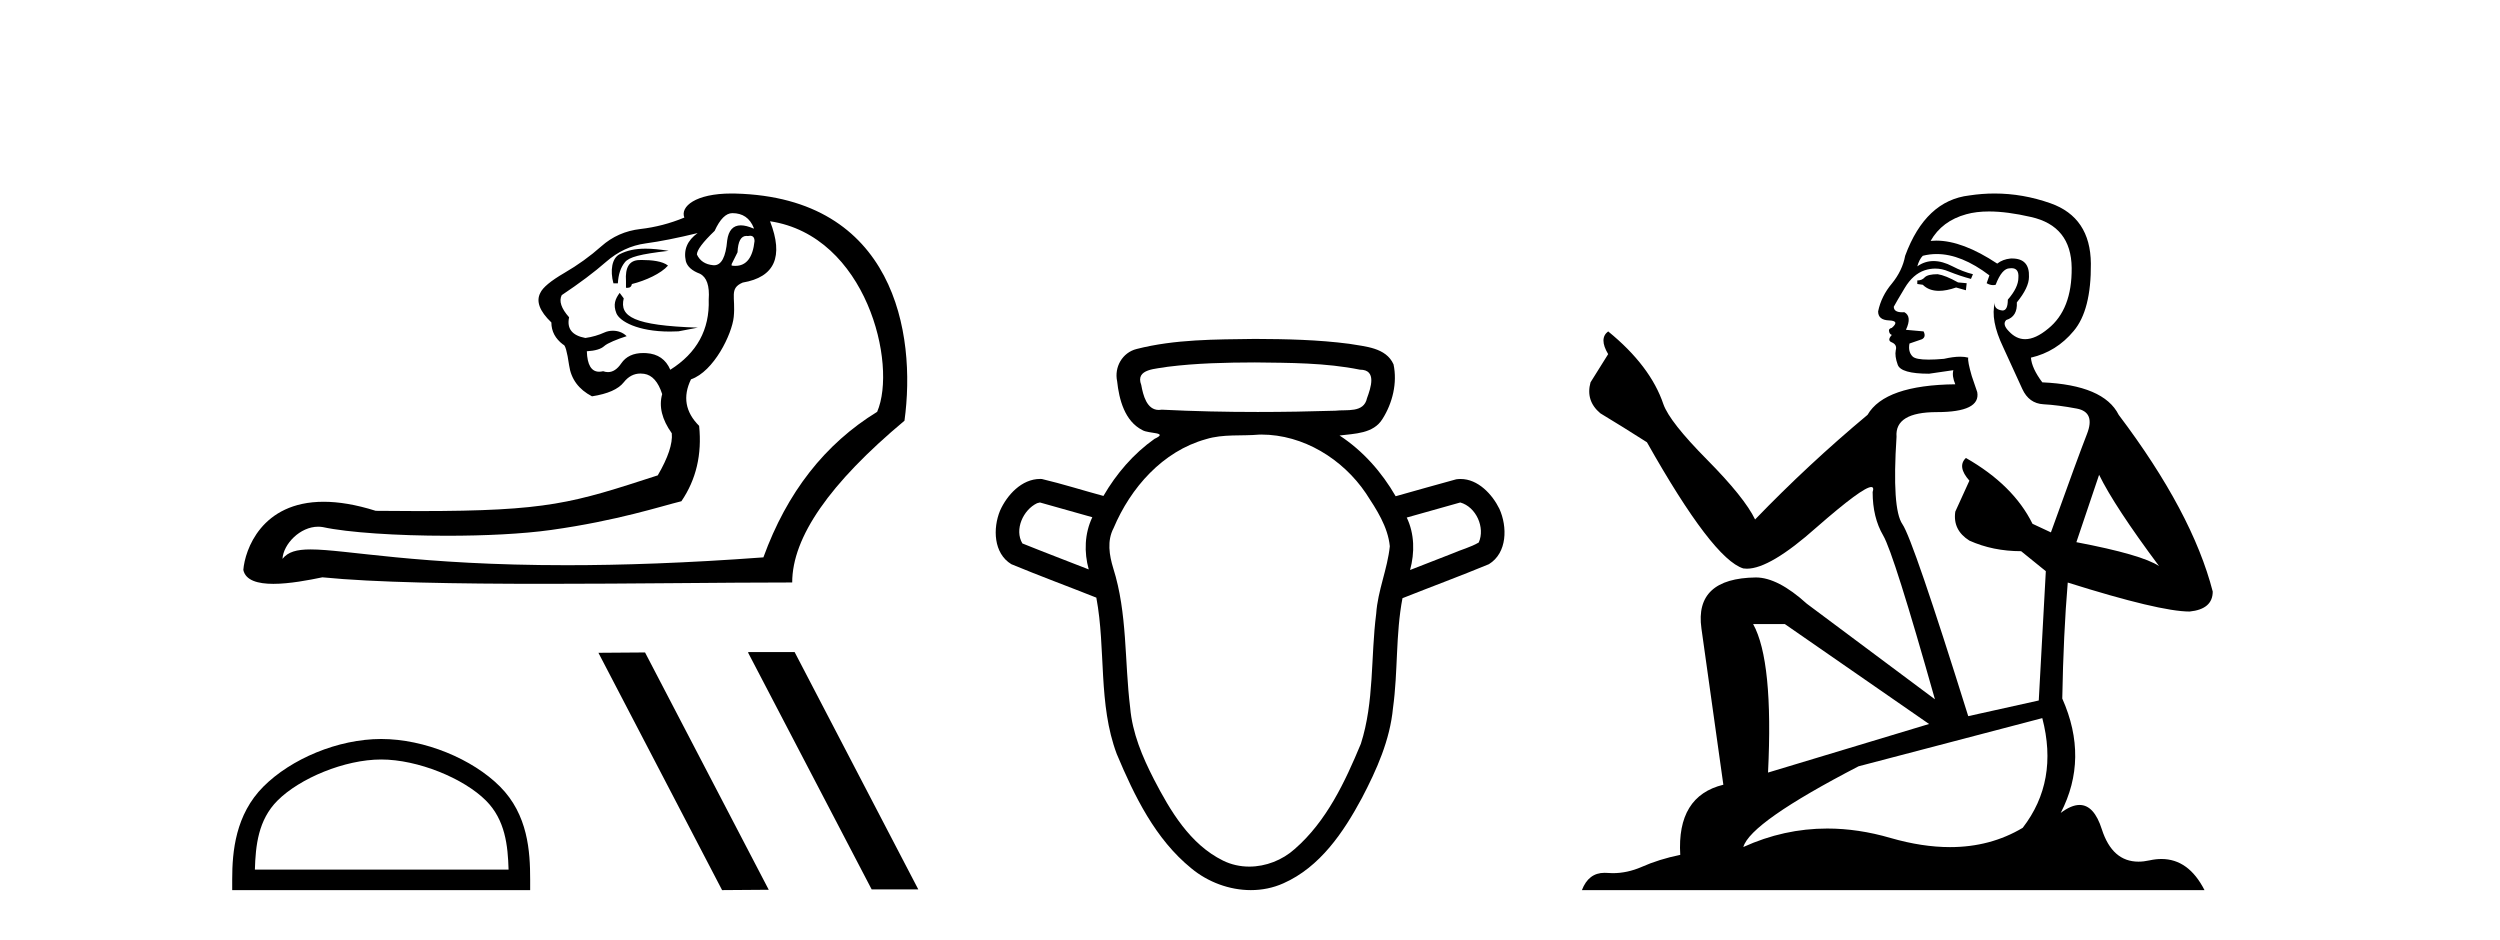 <?xml version='1.0' encoding='UTF-8' standalone='yes'?><svg xmlns='http://www.w3.org/2000/svg' xmlns:xlink='http://www.w3.org/1999/xlink' width='109.0' height='41.0' ><path d='M 31.931 9.293 C 32.382 9.293 32.693 9.507 32.865 9.937 L 32.865 9.969 C 32.646 9.873 32.458 9.825 32.3 9.825 C 31.962 9.825 31.764 10.045 31.705 10.484 C 31.644 11.205 31.454 11.565 31.135 11.565 C 31.122 11.565 31.108 11.565 31.094 11.563 C 30.75 11.531 30.514 11.375 30.385 11.096 C 30.385 10.903 30.643 10.559 31.158 10.066 C 31.394 9.55 31.652 9.293 31.931 9.293 ZM 32.703 10.279 C 32.832 10.279 32.897 10.358 32.897 10.516 C 32.82 11.233 32.541 11.592 32.061 11.592 C 32.009 11.592 31.955 11.588 31.899 11.579 L 31.899 11.515 L 32.156 11 C 32.176 10.524 32.306 10.286 32.545 10.286 C 32.565 10.286 32.586 10.288 32.607 10.291 C 32.642 10.283 32.674 10.279 32.703 10.279 ZM 28.146 10.842 C 27.683 10.842 27.333 10.923 27.019 11.082 C 26.678 11.254 26.595 11.794 26.745 12.352 L 26.939 12.352 C 26.96 11.966 27.062 11.66 27.245 11.434 C 27.427 11.209 27.904 11.079 29.154 10.936 C 28.763 10.873 28.433 10.842 28.146 10.842 ZM 28.001 11.336 C 27.957 11.336 27.914 11.337 27.873 11.338 C 27.443 11.348 27.25 11.654 27.293 12.256 L 27.293 12.546 C 27.314 12.549 27.335 12.55 27.353 12.55 C 27.466 12.55 27.532 12.495 27.551 12.384 C 28.152 12.234 28.824 11.924 29.125 11.58 C 28.892 11.386 28.408 11.336 28.001 11.336 ZM 27.018 12.77 C 26.825 13.028 26.724 13.281 26.874 13.657 C 27.013 14.003 27.791 14.456 29.208 14.456 C 29.327 14.456 29.451 14.453 29.58 14.446 L 30.424 14.285 C 27.625 14.192 27.002 13.804 27.195 13.009 L 27.018 12.77 ZM 30.417 10.162 C 29.966 10.484 29.794 10.892 29.902 11.386 C 29.966 11.622 30.17 11.805 30.514 11.934 C 30.814 12.084 30.943 12.46 30.9 13.061 C 30.943 14.371 30.385 15.391 29.225 16.121 C 29.032 15.67 28.683 15.428 28.179 15.396 C 28.134 15.393 28.091 15.392 28.048 15.392 C 27.611 15.392 27.289 15.543 27.084 15.847 C 26.913 16.098 26.721 16.224 26.508 16.224 C 26.439 16.224 26.368 16.211 26.295 16.185 C 26.234 16.2 26.177 16.207 26.123 16.207 C 25.784 16.207 25.605 15.91 25.586 15.315 C 25.951 15.294 26.203 15.219 26.343 15.09 C 26.482 14.961 26.93 14.78 27.322 14.657 C 27.153 14.487 26.929 14.42 26.721 14.42 C 26.587 14.42 26.46 14.448 26.359 14.494 C 26.101 14.612 25.822 14.693 25.522 14.736 C 24.942 14.628 24.706 14.328 24.813 13.834 C 24.469 13.447 24.362 13.125 24.491 12.868 C 25.264 12.352 25.908 11.869 26.423 11.418 C 26.939 10.967 27.513 10.699 28.146 10.613 C 28.78 10.527 29.537 10.377 30.417 10.162 ZM 33.574 9.647 C 37.776 10.281 39.137 15.883 38.244 17.956 C 35.968 19.352 34.314 21.467 33.284 24.301 C 29.912 24.551 27.084 24.643 24.708 24.643 C 18.197 24.643 15.091 23.955 13.542 23.955 C 12.927 23.955 12.557 24.063 12.316 24.366 C 12.356 23.714 13.087 22.964 13.872 22.964 C 13.94 22.964 14.01 22.97 14.079 22.982 C 15.165 23.219 17.311 23.359 19.494 23.359 C 21.126 23.359 22.779 23.281 24.024 23.107 C 26.933 22.699 28.828 22.068 29.709 21.854 C 30.353 20.909 30.61 19.814 30.482 18.568 C 29.88 17.967 29.762 17.291 30.127 16.539 C 31.126 16.195 31.915 14.568 31.991 13.818 C 32.079 12.94 31.781 12.578 32.382 12.32 C 33.777 12.084 34.175 11.193 33.574 9.647 ZM 31.889 8.437 C 30.324 8.437 29.651 9.009 29.837 9.486 C 29.215 9.743 28.576 9.91 27.921 9.985 C 27.266 10.06 26.697 10.312 26.214 10.742 C 25.731 11.171 25.194 11.558 24.604 11.901 C 24.013 12.245 23.664 12.535 23.557 12.771 C 23.364 13.136 23.525 13.565 24.04 14.059 C 24.04 14.446 24.212 14.768 24.555 15.026 C 24.641 15.026 24.727 15.326 24.813 15.927 C 24.899 16.529 25.232 16.979 25.811 17.28 C 26.499 17.173 26.96 16.969 27.196 16.668 C 27.397 16.413 27.64 16.286 27.925 16.286 C 27.976 16.286 28.028 16.29 28.082 16.298 C 28.436 16.351 28.699 16.647 28.871 17.183 C 28.721 17.72 28.86 18.289 29.29 18.891 C 29.333 19.341 29.129 19.953 28.678 20.726 C 24.955 21.934 23.912 22.283 18.258 22.283 C 17.683 22.283 17.061 22.279 16.383 22.272 C 15.502 21.994 14.75 21.877 14.11 21.877 C 11.395 21.877 10.679 23.98 10.609 24.849 C 10.706 25.311 11.252 25.456 11.918 25.456 C 12.625 25.456 13.468 25.293 14.056 25.171 C 16.321 25.398 19.93 25.455 23.718 25.455 C 27.543 25.455 31.551 25.396 34.54 25.396 C 34.54 23.421 36.172 21.07 39.435 18.343 C 39.961 14.517 38.986 8.615 32.06 8.439 C 32.002 8.438 31.945 8.437 31.889 8.437 Z' style='fill:#000000;stroke:none' /><path d='M 16.62 33.114 C 18.218 33.114 20.218 33.935 21.185 34.903 C 22.032 35.749 22.143 36.872 22.174 37.915 L 11.113 37.915 C 11.144 36.872 11.254 35.749 12.101 34.903 C 13.069 33.935 15.022 33.114 16.62 33.114 ZM 16.62 32.22 C 14.724 32.22 12.685 33.095 11.489 34.291 C 10.263 35.517 10.124 37.131 10.124 38.339 L 10.124 38.809 L 23.115 38.809 L 23.115 38.339 C 23.115 37.131 23.023 35.517 21.797 34.291 C 20.602 33.095 18.515 32.22 16.62 32.22 Z' style='fill:#000000;stroke:none' /><path d='M 32.643 28.431 L 32.613 28.447 L 38.005 38.779 L 40.038 38.779 L 34.646 28.431 ZM 28.124 28.447 L 26.091 28.462 L 31.483 38.809 L 33.517 38.794 L 28.124 28.447 Z' style='fill:#000000;stroke:none' /><path d='M 54.713 15.802 C 56.243 15.821 57.79 15.814 59.294 16.118 C 59.295 16.118 59.297 16.118 59.298 16.118 C 60.042 16.118 59.765 16.915 59.601 17.362 C 59.462 18.018 58.713 17.847 58.219 17.907 C 57.093 17.942 55.966 17.962 54.839 17.962 C 53.444 17.962 52.049 17.932 50.656 17.862 C 50.61 17.87 50.567 17.874 50.526 17.874 C 49.998 17.874 49.839 17.229 49.759 16.786 C 49.479 16.065 50.434 16.088 50.907 15.992 C 52.168 15.833 53.443 15.806 54.713 15.802 ZM 45.342 21.908 C 46.103 22.122 46.864 22.337 47.625 22.551 C 47.287 23.26 47.26 24.077 47.469 24.827 C 46.505 24.448 45.535 24.082 44.576 23.694 C 44.217 23.092 44.61 22.228 45.216 21.94 L 45.342 21.908 ZM 63.668 21.908 C 64.358 22.099 64.764 23.004 64.473 23.653 C 64.121 23.861 63.704 23.965 63.326 24.132 C 62.711 24.372 62.095 24.612 61.479 24.852 C 61.685 24.099 61.676 23.278 61.334 22.565 C 62.112 22.346 62.89 22.127 63.668 21.908 ZM 54.993 18.947 C 56.825 18.947 58.543 20.011 59.555 21.508 C 60.015 22.212 60.512 22.961 60.596 23.817 C 60.494 24.814 60.069 25.753 60.002 26.759 C 59.759 28.645 59.921 30.598 59.334 32.428 C 58.641 34.095 57.838 35.809 56.451 37.016 C 55.911 37.502 55.188 37.784 54.468 37.784 C 54.075 37.784 53.683 37.7 53.322 37.521 C 51.882 36.811 51.024 35.353 50.312 33.979 C 49.808 32.997 49.37 31.963 49.275 30.851 C 49.025 28.828 49.16 26.743 48.538 24.777 C 48.364 24.206 48.26 23.579 48.553 23.024 C 49.293 21.267 50.692 19.671 52.58 19.148 C 53.33 18.915 54.137 19.019 54.911 18.948 C 54.939 18.948 54.966 18.947 54.993 18.947 ZM 54.713 14.777 C 52.99 14.801 51.236 14.788 49.556 15.216 C 48.935 15.371 48.575 16.005 48.707 16.623 C 48.792 17.418 49.038 18.366 49.811 18.754 C 50.075 18.917 50.984 18.834 50.337 19.134 C 49.42 19.783 48.672 20.653 48.11 21.623 C 47.213 21.381 46.326 21.098 45.423 20.884 C 45.398 20.883 45.373 20.882 45.349 20.882 C 44.548 20.882 43.906 21.58 43.601 22.267 C 43.287 23.033 43.313 24.124 44.095 24.599 C 45.32 25.107 46.567 25.567 47.8 26.057 C 48.223 28.311 47.871 30.69 48.69 32.873 C 49.459 34.703 50.371 36.587 51.946 37.863 C 52.667 38.46 53.603 38.809 54.536 38.809 C 55.021 38.809 55.504 38.715 55.956 38.512 C 57.554 37.806 58.58 36.282 59.379 34.793 C 60.023 33.562 60.604 32.266 60.735 30.866 C 60.955 29.278 60.846 27.658 61.148 26.081 C 62.402 25.583 63.669 25.115 64.915 24.599 C 65.723 24.104 65.726 22.964 65.374 22.186 C 65.06 21.546 64.438 20.884 63.684 20.884 C 63.62 20.884 63.555 20.888 63.49 20.898 C 62.608 21.136 61.731 21.391 60.851 21.636 C 60.246 20.587 59.422 19.652 58.404 18.988 C 59.064 18.904 59.881 18.911 60.275 18.268 C 60.715 17.576 60.93 16.695 60.758 15.886 C 60.429 15.149 59.519 15.111 58.83 14.99 C 57.466 14.812 56.087 14.782 54.713 14.777 Z' style='fill:#000000;stroke:none' /><path d='M 84.483 11.955 Q 84.056 11.955 83.919 12.091 Q 83.799 12.228 83.594 12.228 L 83.594 12.382 L 83.834 12.416 Q 84.099 12.681 84.538 12.681 Q 84.864 12.681 85.286 12.535 L 85.713 12.655 L 85.747 12.348 L 85.371 12.313 Q 84.824 12.006 84.483 11.955 ZM 86.72 9.22 Q 87.509 9.22 88.549 9.46 Q 90.308 9.853 90.325 11.681 Q 90.342 13.492 89.3 14.329 Q 88.749 14.788 88.297 14.788 Q 87.908 14.788 87.592 14.449 Q 87.284 14.141 87.472 13.953 Q 87.968 13.8 87.934 13.185 Q 88.463 12.535 88.463 12.074 Q 88.496 11.27 87.725 11.27 Q 87.693 11.27 87.66 11.271 Q 87.319 11.305 87.079 11.493 Q 85.568 10.491 84.419 10.491 Q 84.295 10.491 84.175 10.503 L 84.175 10.503 Q 84.671 9.631 85.73 9.341 Q 86.162 9.22 86.72 9.22 ZM 91.521 20.701 Q 92.187 22.068 94.135 24.682 Q 93.4 24.186 90.53 23.639 L 91.521 20.701 ZM 84.438 11.076 Q 85.515 11.076 86.738 12.006 L 86.618 12.348 Q 86.762 12.431 86.897 12.431 Q 86.955 12.431 87.011 12.416 Q 87.284 11.698 87.626 11.698 Q 87.667 11.693 87.704 11.693 Q 88.033 11.693 88.002 12.108 Q 88.002 12.535 87.541 13.065 Q 87.541 13.538 87.311 13.538 Q 87.275 13.538 87.233 13.526 Q 86.926 13.458 86.977 13.185 L 86.977 13.185 Q 86.772 13.953 87.336 15.132 Q 87.882 16.328 88.173 16.96 Q 88.463 17.592 89.095 17.626 Q 89.727 17.66 90.547 17.814 Q 91.367 17.968 90.991 18.925 Q 90.616 19.881 89.42 23.212 L 88.617 22.837 Q 87.78 21.145 85.713 19.967 L 85.713 19.967 Q 85.32 20.342 85.866 20.957 L 85.251 22.307 Q 85.132 23.11 85.866 23.571 Q 86.891 24.032 88.121 24.032 L 89.198 24.904 L 88.89 30.541 L 85.815 31.224 Q 83.406 23.52 82.945 22.854 Q 82.484 22.187 82.689 19.044 Q 82.604 17.968 84.449 17.968 Q 86.362 17.968 86.208 17.097 L 85.969 16.396 Q 85.781 15.747 85.815 15.593 Q 85.665 15.552 85.465 15.552 Q 85.166 15.552 84.756 15.645 Q 84.369 15.679 84.088 15.679 Q 83.526 15.679 83.389 15.542 Q 83.184 15.337 83.253 14.978 L 83.799 14.79 Q 83.987 14.688 83.868 14.449 L 83.099 14.38 Q 83.372 13.8 83.031 13.612 Q 82.979 13.615 82.934 13.615 Q 82.569 13.615 82.569 13.373 Q 82.689 13.15 83.048 12.553 Q 83.406 11.955 83.919 11.784 Q 84.149 11.71 84.376 11.71 Q 84.671 11.71 84.961 11.835 Q 85.474 12.04 85.935 12.16 L 86.02 11.955 Q 85.593 11.852 85.132 11.613 Q 84.688 11.382 84.303 11.382 Q 83.919 11.382 83.594 11.613 Q 83.68 11.305 83.834 11.152 Q 84.13 11.076 84.438 11.076 ZM 77.82 27.21 L 84.107 31.566 L 77.086 33.684 Q 77.325 28.816 76.437 27.21 ZM 89.044 31.31 Q 89.761 34.06 88.19 36.093 Q 86.782 36.934 85.02 36.934 Q 83.81 36.934 82.433 36.537 Q 81.021 36.124 79.669 36.124 Q 77.781 36.124 76.009 36.93 Q 76.317 35.854 81.032 33.411 L 89.044 31.31 ZM 86.965 8.437 Q 86.418 8.437 85.866 8.521 Q 83.953 8.743 83.065 11.152 Q 82.945 11.801 82.484 12.365 Q 82.023 12.911 81.886 13.578 Q 81.886 13.953 82.364 13.97 Q 82.843 13.988 82.484 14.295 Q 82.33 14.329 82.364 14.449 Q 82.382 14.568 82.484 14.603 Q 82.262 14.842 82.484 14.927 Q 82.723 15.03 82.655 15.269 Q 82.604 15.525 82.74 15.901 Q 82.877 16.294 84.107 16.294 L 85.166 16.14 L 85.166 16.14 Q 85.098 16.396 85.251 16.755 Q 82.177 16.789 81.425 18.087 Q 78.845 20.24 76.522 22.649 Q 76.061 21.692 74.421 20.035 Q 72.798 18.395 72.525 17.626 Q 71.961 15.952 70.116 14.449 Q 69.706 14.756 70.116 15.44 L 69.347 16.67 Q 69.125 17.472 69.774 18.019 Q 70.765 18.617 71.807 19.283 Q 74.677 24.374 76.009 24.784 Q 76.083 24.795 76.163 24.795 Q 77.177 24.795 79.204 22.99 Q 81.212 21.235 81.586 21.235 Q 81.718 21.235 81.647 21.453 Q 81.647 22.563 82.108 23.349 Q 82.569 24.135 84.363 30.49 L 78.777 26.322 Q 77.513 25.177 76.556 25.177 Q 73.874 25.211 74.182 27.398 L 75.138 34.214 Q 73.105 34.709 73.259 37.272 Q 72.337 37.46 71.568 37.801 Q 70.947 38.07 70.314 38.07 Q 70.181 38.07 70.047 38.058 Q 70.001 38.055 69.957 38.055 Q 69.26 38.055 68.971 38.809 L 96.116 38.809 Q 95.424 37.452 94.239 37.452 Q 93.993 37.452 93.725 37.511 Q 93.466 37.568 93.236 37.568 Q 92.095 37.568 91.641 36.161 Q 91.304 35.096 90.669 35.096 Q 90.307 35.096 89.847 35.444 Q 91.077 33.069 89.915 30.456 Q 89.966 27.62 90.154 25.399 Q 94.169 26.663 95.467 26.663 Q 96.475 26.561 96.475 25.792 Q 95.587 22.341 92.375 18.087 Q 91.726 16.789 89.044 16.67 Q 88.583 16.055 88.549 15.593 Q 89.659 15.337 90.411 14.432 Q 91.179 13.526 91.162 11.493 Q 91.145 9.478 89.403 8.863 Q 88.196 8.437 86.965 8.437 Z' style='fill:#000000;stroke:none' /></svg>